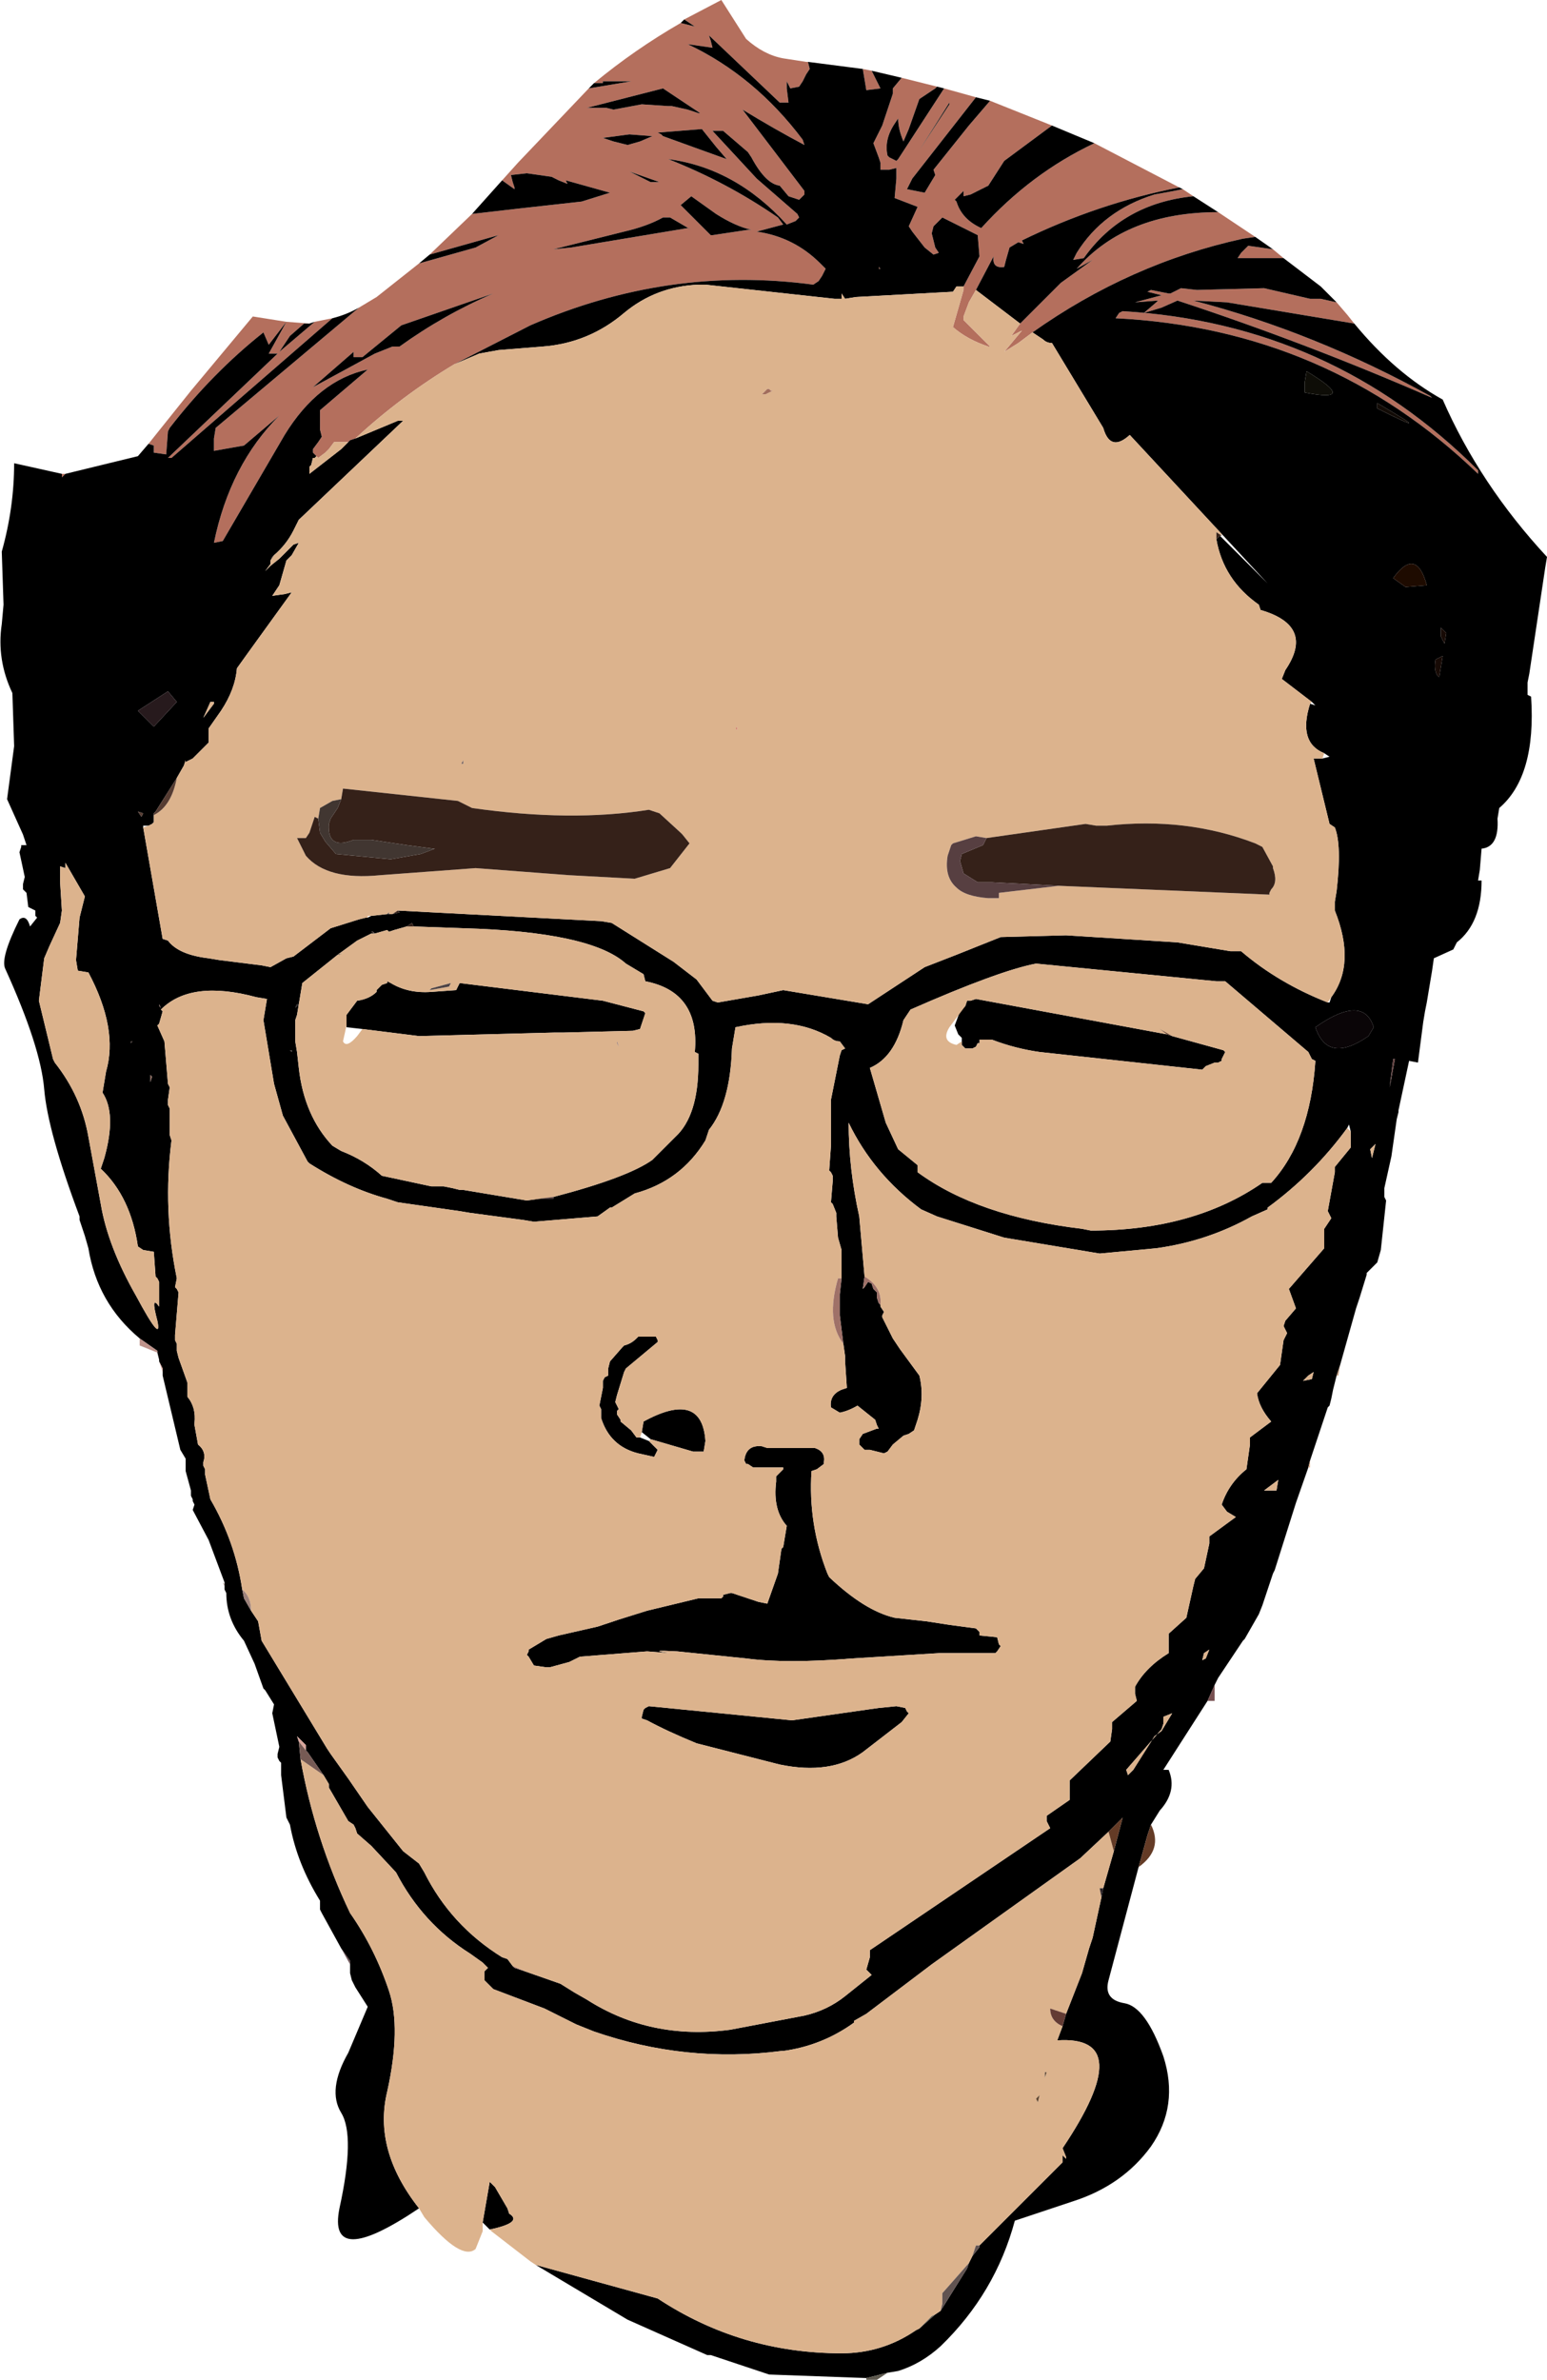 <?xml version="1.0" encoding="UTF-8" standalone="no"?>
<svg xmlns:xlink="http://www.w3.org/1999/xlink" height="67.3px" width="43.75px" xmlns="http://www.w3.org/2000/svg">
  <g transform="matrix(1.0, 0.0, 0.0, 1.0, 18.85, 114.95)">
    <path d="M0.5 -114.4 L1.55 -114.95 2.25 -113.85 Q2.75 -113.4 3.3 -113.3 L3.95 -113.2 4.0 -113.2 4.05 -113.0 3.95 -112.85 3.85 -112.65 3.75 -112.5 3.5 -112.45 3.4 -112.65 3.4 -112.45 3.45 -112.05 3.2 -112.05 1.2 -113.95 1.25 -113.8 1.3 -113.6 0.6 -113.7 Q2.5 -112.8 3.85 -111.0 L3.9 -110.85 Q3.05 -111.3 2.15 -111.85 L2.95 -110.8 3.9 -109.55 3.9 -109.45 3.8 -109.35 3.75 -109.3 3.45 -109.4 3.2 -109.7 Q2.8 -109.75 2.4 -110.5 L2.3 -110.65 1.6 -111.25 1.3 -111.25 2.55 -109.9 3.7 -108.9 3.75 -108.8 3.65 -108.7 3.4 -108.6 Q1.95 -110.2 0.05 -110.45 1.7 -109.8 3.15 -108.8 L3.3 -108.6 2.55 -108.4 Q3.6 -108.25 4.35 -107.5 L4.5 -107.35 4.4 -107.15 4.3 -107.0 4.15 -106.9 Q0.05 -107.45 -3.85 -105.75 L-6.0 -104.65 Q-7.5 -103.75 -8.8 -102.55 L-8.95 -102.5 -9.0 -102.45 -9.4 -102.45 -9.55 -102.25 -9.65 -102.15 -9.85 -102.0 -9.9 -102.05 -10.0 -102.15 -10.0 -102.25 -9.85 -102.45 -9.75 -102.6 -9.8 -102.8 -9.8 -103.0 -9.8 -103.15 -9.8 -103.35 -8.45 -104.5 Q-9.85 -104.2 -10.8 -102.65 L-12.55 -99.65 -12.8 -99.6 Q-12.35 -101.8 -10.95 -103.2 L-11.95 -102.35 -12.8 -102.2 -12.8 -102.55 -12.75 -102.85 -8.7 -106.25 -8.2 -106.55 -7.0 -107.5 -5.4 -107.95 -4.75 -108.3 -6.7 -107.75 -5.5 -108.9 -4.2 -109.05 -2.4 -109.25 -1.6 -109.5 -2.85 -109.85 -2.8 -109.75 -3.05 -109.85 -3.25 -109.95 -3.95 -110.05 -4.4 -110.0 -4.35 -109.8 -4.3 -109.65 -4.3 -109.6 -4.65 -109.85 -4.2 -110.35 -2.2 -112.45 -1.0 -112.65 -1.8 -112.65 -1.8 -112.6 -2.05 -112.6 Q-0.9 -113.55 0.4 -114.3 L0.8 -114.2 0.5 -114.4 M5.55 -113.0 L5.8 -112.95 6.0 -112.55 6.05 -112.45 5.65 -112.4 5.55 -113.0 M6.65 -112.75 L7.65 -112.5 7.6 -112.45 7.15 -112.15 6.85 -111.3 6.7 -110.95 Q6.55 -111.3 6.55 -111.6 L6.45 -111.45 Q6.15 -111.0 6.25 -110.55 L6.3 -110.5 6.5 -110.4 6.55 -110.45 7.85 -112.45 8.75 -112.2 6.95 -109.9 6.8 -109.6 7.3 -109.5 7.6 -110.0 7.55 -110.15 8.55 -111.4 9.15 -112.1 10.9 -111.4 9.55 -110.4 9.1 -109.7 8.8 -109.55 8.6 -109.45 8.4 -109.4 8.4 -109.55 8.15 -109.3 8.2 -109.25 Q8.35 -108.75 8.9 -108.5 10.3 -110.05 12.1 -110.9 L14.5 -109.65 Q12.2 -109.2 10.05 -108.15 L10.1 -108.05 9.95 -108.1 9.7 -107.95 9.6 -107.6 9.55 -107.4 Q9.2 -107.35 9.25 -107.7 L8.75 -106.75 8.55 -106.4 8.4 -106.0 8.4 -105.9 9.15 -105.15 9.1 -105.15 Q8.5 -105.35 8.1 -105.7 L8.4 -106.75 8.4 -106.85 8.85 -107.7 8.8 -108.3 8.4 -108.5 7.8 -108.8 7.55 -108.55 7.5 -108.35 7.55 -108.15 7.6 -107.95 7.7 -107.8 7.55 -107.75 7.3 -107.95 6.95 -108.4 6.85 -108.55 7.1 -109.1 6.45 -109.35 6.5 -109.9 6.5 -110.2 6.3 -110.15 6.05 -110.15 6.05 -110.35 6.0 -110.5 5.85 -110.9 6.1 -111.4 6.4 -112.3 6.4 -112.45 6.65 -112.75 M14.6 -109.6 L14.9 -109.4 Q12.9 -109.2 11.8 -107.65 L11.5 -107.6 11.6 -107.8 Q12.35 -109.0 13.8 -109.45 L14.35 -109.55 14.6 -109.6 M15.6 -108.95 L16.65 -108.25 16.3 -108.2 Q13.1 -107.5 10.35 -105.55 L9.95 -105.25 9.55 -105.0 10.05 -105.6 9.75 -105.45 10.0 -105.8 11.15 -106.95 12.05 -107.6 11.6 -107.35 Q13.0 -108.95 15.6 -108.95 M17.15 -107.9 L17.45 -107.65 16.45 -107.65 16.15 -107.65 16.25 -107.8 16.45 -108.0 17.15 -107.9 M18.95 -106.4 L19.25 -106.05 19.45 -105.8 15.85 -106.4 14.9 -106.45 Q18.35 -105.55 21.6 -103.75 L21.65 -103.7 Q18.1 -105.25 14.45 -106.45 L14.0 -106.25 13.5 -106.1 13.85 -106.4 13.9 -106.45 13.25 -106.4 14.0 -106.6 13.6 -106.7 13.7 -106.75 14.2 -106.65 14.25 -106.65 14.35 -106.7 14.55 -106.8 15.0 -106.75 16.9 -106.8 18.2 -106.5 18.5 -106.5 18.95 -106.4 M-17.1 -101.55 L-17.0 -101.55 -17.1 -101.45 -17.1 -101.55 M-14.65 -102.4 L-13.45 -103.9 -11.7 -106.0 -10.75 -105.85 -10.1 -105.8 -10.25 -105.8 -10.65 -105.45 -10.95 -105.0 -9.95 -105.85 -9.45 -105.95 -14.0 -102.0 -14.1 -102.0 -11.0 -104.95 -11.25 -104.95 -10.75 -105.85 -11.25 -105.2 -11.4 -105.55 Q-12.85 -104.4 -14.05 -102.85 L-14.1 -102.75 -14.15 -102.1 -14.5 -102.15 -14.5 -102.35 -14.65 -102.4 M0.75 -111.8 L0.9 -111.75 0.95 -111.75 -0.1 -112.45 -2.25 -111.9 -2.0 -111.9 -1.7 -111.9 -1.5 -111.85 -0.7 -112.0 0.05 -111.95 0.15 -111.95 0.6 -111.85 0.75 -111.8 M8.0 -112.05 L7.15 -110.7 8.0 -112.0 8.0 -112.05 M1.4 -110.8 L1.0 -111.3 -0.25 -111.2 -0.15 -111.15 -0.1 -111.1 1.7 -110.45 1.4 -110.8 M1.25 -108.3 L1.3 -108.3 2.3 -108.45 2.4 -108.45 Q1.95 -108.55 1.4 -108.9 L0.7 -109.4 0.4 -109.15 1.25 -108.3 M0.7 -108.45 L0.1 -108.8 -0.1 -108.8 Q-0.55 -108.55 -1.2 -108.4 L-3.2 -107.9 -2.7 -107.95 0.6 -108.5 0.7 -108.45 M12.8 -106.1 L12.9 -106.15 Q18.8 -105.8 22.95 -101.65 L22.95 -101.55 Q18.7 -105.65 12.7 -105.95 L12.8 -106.1 M-1.05 -111.15 L-1.8 -111.05 -1.5 -110.95 -1.1 -110.85 -0.75 -110.95 -0.4 -111.1 -1.05 -111.15 M-0.2 -109.8 L-1.05 -110.1 -0.45 -109.8 -0.2 -109.8 M-8.85 -104.85 L-8.85 -105.0 -10.0 -104.0 -8.25 -104.95 -7.75 -105.15 -7.55 -105.15 Q-6.3 -106.05 -4.9 -106.65 L-7.5 -105.75 -8.6 -104.85 -8.85 -104.85" fill="#b46f5d" fill-rule="evenodd" stroke="none"/>
    <path d="M0.4 -114.3 L0.5 -114.4 0.8 -114.2 0.4 -114.3 M4.0 -113.2 L5.55 -113.0 5.65 -112.4 6.05 -112.45 6.0 -112.55 5.8 -112.95 6.65 -112.75 6.4 -112.45 6.4 -112.3 6.1 -111.4 5.85 -110.9 6.0 -110.5 6.05 -110.35 6.05 -110.15 6.3 -110.15 6.5 -110.2 6.5 -109.9 6.45 -109.35 7.1 -109.1 6.85 -108.55 6.95 -108.4 7.3 -107.95 7.55 -107.75 7.7 -107.8 7.6 -107.95 7.55 -108.15 7.5 -108.35 7.55 -108.55 7.8 -108.8 8.4 -108.5 8.8 -108.3 8.85 -107.7 8.4 -106.85 8.2 -106.85 8.1 -106.7 5.35 -106.55 5.05 -106.5 4.95 -106.65 4.95 -106.55 4.95 -106.5 4.75 -106.5 1.1 -106.9 0.9 -106.9 Q-0.3 -106.85 -1.2 -106.1 -2.2 -105.25 -3.5 -105.15 L-4.75 -105.05 -5.3 -104.95 -6.0 -104.65 -3.85 -105.75 Q0.05 -107.45 4.15 -106.9 L4.3 -107.0 4.4 -107.15 4.5 -107.35 4.35 -107.5 Q3.6 -108.25 2.55 -108.4 L3.3 -108.6 3.15 -108.8 Q1.7 -109.8 0.05 -110.45 1.95 -110.2 3.4 -108.6 L3.65 -108.7 3.75 -108.8 3.7 -108.9 2.55 -109.9 1.3 -111.25 1.6 -111.25 2.3 -110.65 2.4 -110.5 Q2.8 -109.75 3.2 -109.7 L3.45 -109.4 3.75 -109.3 3.8 -109.35 3.9 -109.45 3.9 -109.55 2.95 -110.8 2.15 -111.85 Q3.05 -111.3 3.9 -110.85 L3.85 -111.0 Q2.5 -112.8 0.6 -113.7 L1.3 -113.6 1.25 -113.8 1.2 -113.95 3.2 -112.05 3.45 -112.05 3.4 -112.45 3.4 -112.65 3.5 -112.45 3.75 -112.5 3.85 -112.65 3.95 -112.85 4.05 -113.0 4.0 -113.2 M7.65 -112.5 L7.85 -112.45 6.55 -110.45 6.5 -110.4 6.3 -110.5 6.25 -110.55 Q6.15 -111.0 6.45 -111.45 L6.55 -111.6 Q6.55 -111.3 6.7 -110.95 L6.85 -111.3 7.15 -112.15 7.6 -112.45 7.65 -112.5 M8.75 -112.2 L9.15 -112.1 8.55 -111.4 7.55 -110.15 7.6 -110.0 7.3 -109.5 6.8 -109.6 6.95 -109.9 8.75 -112.2 M10.9 -111.4 L12.1 -110.9 Q10.3 -110.05 8.9 -108.5 8.35 -108.75 8.2 -109.25 L8.15 -109.3 8.4 -109.55 8.4 -109.4 8.6 -109.45 8.8 -109.55 9.1 -109.7 9.55 -110.4 10.9 -111.4 M14.5 -109.65 L14.6 -109.6 14.35 -109.55 13.8 -109.45 Q12.35 -109.0 11.6 -107.8 L11.5 -107.6 11.8 -107.65 Q12.9 -109.2 14.9 -109.4 L15.6 -108.95 Q13.0 -108.95 11.6 -107.35 L12.05 -107.6 11.15 -106.95 10.0 -105.8 8.75 -106.75 9.25 -107.7 Q9.2 -107.35 9.55 -107.4 L9.6 -107.6 9.7 -107.95 9.95 -108.1 10.1 -108.05 10.05 -108.15 Q12.2 -109.2 14.5 -109.65 M16.65 -108.25 L17.15 -107.9 16.45 -108.0 16.25 -107.8 16.15 -107.65 16.45 -107.65 17.45 -107.65 18.5 -106.85 18.95 -106.4 18.5 -106.5 18.2 -106.5 16.9 -106.8 15.0 -106.75 14.55 -106.8 14.35 -106.7 14.25 -106.65 14.2 -106.65 13.7 -106.75 13.6 -106.7 14.0 -106.6 13.25 -106.4 13.9 -106.45 13.85 -106.4 13.5 -106.1 14.0 -106.25 14.45 -106.45 Q18.1 -105.25 21.65 -103.7 L21.6 -103.75 Q18.35 -105.55 14.9 -106.45 L15.85 -106.4 19.45 -105.8 Q20.6 -104.4 21.95 -103.65 23.0 -101.25 24.9 -99.2 L24.85 -98.9 24.4 -95.9 24.35 -95.65 24.35 -95.3 24.45 -95.25 Q24.6 -93.0 23.55 -92.1 L23.5 -91.8 Q23.55 -91.0 23.05 -90.95 L23.0 -90.35 22.95 -90.05 23.05 -90.05 Q23.05 -88.85 22.35 -88.3 L22.25 -88.1 21.7 -87.85 21.65 -87.5 21.5 -86.6 21.45 -86.35 21.4 -86.05 21.25 -84.9 21.0 -84.95 20.7 -83.55 20.7 -83.5 20.65 -83.3 20.5 -82.25 20.3 -81.35 20.3 -81.1 20.35 -81.0 20.2 -79.6 20.1 -79.25 19.8 -78.95 19.8 -78.9 19.6 -78.25 19.5 -77.95 19.05 -76.35 18.95 -76.05 18.85 -75.65 18.8 -75.4 18.75 -75.2 18.7 -75.15 18.2 -73.65 18.15 -73.45 17.8 -72.45 17.2 -70.55 17.15 -70.45 16.85 -69.55 16.75 -69.3 16.35 -68.6 16.3 -68.55 15.6 -67.5 15.5 -67.3 15.3 -66.85 14.05 -64.9 14.2 -64.9 Q14.45 -64.3 13.95 -63.75 L13.7 -63.35 13.6 -63.05 13.35 -62.15 12.5 -58.95 Q12.35 -58.4 12.95 -58.3 13.55 -58.2 14.05 -56.8 14.5 -55.4 13.7 -54.25 12.9 -53.15 11.5 -52.7 L9.85 -52.15 Q9.3 -50.1 7.75 -48.6 7.2 -48.1 6.55 -47.9 L6.25 -47.85 5.65 -47.7 2.9 -47.8 1.25 -48.35 1.15 -48.35 -1.1 -49.35 -3.7 -50.9 -0.25 -49.95 Q2.1 -48.4 4.95 -48.4 6.1 -48.4 7.05 -49.05 L7.15 -49.1 7.6 -49.5 7.75 -49.6 8.5 -50.8 8.55 -50.95 8.65 -51.15 8.85 -51.4 8.85 -51.45 10.25 -52.85 11.2 -53.8 11.2 -54.0 11.3 -53.9 11.3 -53.95 11.2 -54.2 Q13.35 -57.4 11.05 -57.25 L11.2 -57.65 11.3 -58.0 11.75 -59.15 11.85 -59.5 11.95 -59.85 12.05 -60.15 12.3 -61.3 12.35 -61.55 12.65 -62.6 12.9 -63.55 12.5 -63.15 11.7 -62.4 7.5 -59.4 5.65 -58.0 5.3 -57.8 5.3 -57.75 Q4.4 -57.1 3.3 -56.95 L3.25 -56.95 Q0.55 -56.6 -2.05 -57.5 L-2.55 -57.7 -3.45 -58.15 -4.9 -58.7 -5.15 -58.95 -5.15 -59.15 -5.15 -59.2 -5.05 -59.3 -5.2 -59.45 -5.55 -59.7 Q-6.9 -60.55 -7.65 -62.0 L-8.35 -62.75 -8.75 -63.1 -8.8 -63.25 -8.85 -63.35 -9.0 -63.45 -9.55 -64.4 -9.55 -64.45 -9.55 -64.5 -9.7 -64.75 -10.15 -65.4 -10.2 -65.45 -10.2 -65.55 -10.2 -65.6 -10.45 -65.85 -10.4 -65.7 -10.35 -65.2 Q-9.95 -62.95 -8.95 -60.85 -8.25 -59.85 -7.85 -58.65 -7.5 -57.6 -7.9 -55.8 -8.3 -54.15 -7.0 -52.5 -9.6 -50.75 -9.25 -52.5 -8.8 -54.55 -9.2 -55.2 -9.6 -55.85 -9.0 -56.9 L-8.45 -58.2 -8.8 -58.75 -8.9 -58.95 -8.95 -59.15 -8.95 -59.4 -8.95 -59.5 -9.2 -59.85 -9.75 -60.85 -9.8 -60.95 -9.8 -61.05 -9.8 -61.2 Q-10.45 -62.25 -10.65 -63.35 L-10.75 -63.55 -10.9 -64.75 -10.9 -65.1 -10.95 -65.15 -11.0 -65.25 -11.0 -65.35 -10.95 -65.55 -11.15 -66.5 -11.1 -66.75 -11.35 -67.15 -11.4 -67.2 -11.65 -67.9 -11.95 -68.55 Q-12.45 -69.15 -12.45 -69.9 L-12.5 -70.0 -12.5 -70.05 -12.5 -70.1 -12.5 -70.15 -12.5 -70.2 -12.95 -71.4 -13.4 -72.25 -13.35 -72.4 -13.4 -72.5 -13.4 -72.55 -13.45 -72.65 -13.45 -72.7 -13.45 -72.8 -13.6 -73.35 -13.6 -73.45 -13.6 -73.65 -13.6 -73.7 -13.75 -73.95 -14.25 -76.05 -14.25 -76.15 -14.25 -76.25 -14.35 -76.45 -14.35 -76.5 -14.4 -76.7 -14.4 -76.75 -14.9 -77.1 Q-16.1 -78.1 -16.35 -79.65 L-16.45 -80.0 -16.55 -80.3 -16.6 -80.45 -16.6 -80.55 Q-17.5 -82.95 -17.6 -84.15 -17.7 -85.35 -18.7 -87.55 -18.85 -87.85 -18.3 -88.95 -18.1 -89.1 -18.0 -88.75 L-17.8 -89.0 -17.85 -89.05 -17.85 -89.2 -18.05 -89.3 -18.1 -89.7 -18.2 -89.8 -18.2 -89.95 -18.15 -90.15 -18.3 -90.85 -18.25 -91.0 -18.25 -91.05 -18.15 -91.05 -18.1 -91.05 -18.2 -91.35 -18.65 -92.35 -18.45 -93.85 -18.5 -95.35 Q-18.95 -96.3 -18.8 -97.3 L-18.75 -97.85 -18.8 -99.35 Q-18.45 -100.6 -18.45 -101.85 L-17.1 -101.55 -17.1 -101.45 -17.0 -101.55 -14.95 -102.05 -14.65 -102.4 -14.5 -102.35 -14.5 -102.15 -14.15 -102.1 -14.1 -102.75 -14.05 -102.85 Q-12.85 -104.4 -11.4 -105.55 L-11.25 -105.2 -10.75 -105.85 -11.25 -104.95 -11.0 -104.95 -14.1 -102.0 -14.0 -102.0 -9.45 -105.95 Q-9.05 -106.05 -8.7 -106.25 L-12.75 -102.85 -12.8 -102.55 -12.8 -102.2 -11.95 -102.35 -10.95 -103.2 Q-12.35 -101.8 -12.8 -99.6 L-12.55 -99.65 -10.8 -102.65 Q-9.85 -104.2 -8.45 -104.5 L-9.8 -103.35 -9.8 -103.15 -9.8 -103.0 -9.8 -102.8 -9.75 -102.6 -9.85 -102.45 -10.0 -102.25 -10.0 -102.15 -9.9 -102.05 -9.95 -102.0 -10.0 -102.0 -10.05 -101.8 -10.1 -101.75 -10.1 -101.55 -9.2 -102.25 -8.95 -102.5 -8.8 -102.55 -7.6 -103.05 -7.45 -103.05 -10.4 -100.25 -10.55 -99.95 Q-10.75 -99.55 -11.1 -99.25 L-11.15 -99.2 -11.2 -99.1 -11.2 -99.0 -11.35 -98.8 -11.2 -98.95 -10.95 -99.15 -10.55 -99.55 -10.4 -99.6 -10.6 -99.25 -10.75 -99.1 -10.95 -98.4 -11.15 -98.1 -10.8 -98.15 -10.6 -98.2 -11.9 -96.4 -12.15 -96.05 Q-12.2 -95.45 -12.6 -94.85 L-12.95 -94.35 -12.95 -94.15 -12.95 -93.95 -13.4 -93.5 -13.6 -93.4 -13.6 -93.45 -13.65 -93.3 -13.85 -92.95 -14.45 -92.0 -14.5 -91.95 -14.5 -91.9 -14.5 -91.8 -14.5 -91.7 -14.55 -91.65 -14.65 -91.6 -14.8 -91.6 -14.8 -91.55 -14.25 -88.4 -14.1 -88.35 Q-13.8 -87.95 -12.95 -87.85 L-12.65 -87.8 -11.45 -87.65 -11.2 -87.6 -10.75 -87.85 -10.55 -87.9 -9.5 -88.7 -8.7 -88.95 -8.5 -89.0 -8.45 -89.0 -8.35 -89.05 -7.9 -89.1 -7.85 -89.1 -7.75 -89.1 -7.55 -89.15 -7.6 -89.2 -1.85 -88.9 -1.55 -88.85 0.2 -87.75 0.85 -87.25 1.3 -86.65 1.45 -86.6 2.6 -86.8 3.3 -86.95 5.4 -86.6 5.7 -86.55 7.3 -87.6 8.2 -87.95 9.45 -88.45 11.3 -88.5 14.45 -88.3 14.75 -88.25 15.95 -88.05 16.25 -88.05 Q17.3 -87.15 18.7 -86.6 L18.75 -86.6 18.8 -86.75 Q19.5 -87.7 18.9 -89.2 L18.9 -89.45 18.95 -89.75 Q19.1 -91.05 18.9 -91.55 L18.75 -91.65 18.3 -93.5 18.55 -93.5 18.75 -93.55 18.6 -93.65 Q17.85 -93.95 18.2 -95.05 L18.35 -95.0 18.25 -95.1 17.4 -95.75 17.5 -96.0 Q18.35 -97.25 16.8 -97.7 L16.75 -97.85 Q15.75 -98.55 15.55 -99.7 L15.65 -99.8 17.0 -98.45 15.7 -99.85 13.1 -102.65 Q12.55 -102.15 12.35 -102.85 L10.9 -105.25 Q10.75 -105.25 10.65 -105.35 L10.35 -105.55 Q13.1 -107.5 16.3 -108.2 L16.65 -108.25 M-5.0 -51.9 L-5.2 -52.1 -5.0 -53.25 -4.85 -53.1 -4.5 -52.5 -4.45 -52.35 Q-4.05 -52.1 -5.0 -51.9 M-10.1 -105.8 L-9.95 -105.85 -10.95 -105.0 -10.65 -105.45 -10.25 -105.8 -10.1 -105.8 M-7.0 -107.5 L-6.7 -107.75 -4.75 -108.3 -5.4 -107.95 -7.0 -107.5 M-5.5 -108.9 L-4.65 -109.85 -4.3 -109.6 -4.3 -109.65 -4.35 -109.8 -4.4 -110.0 -3.95 -110.05 -3.25 -109.95 -3.05 -109.85 -2.8 -109.75 -2.85 -109.85 -1.6 -109.5 -2.4 -109.25 -4.2 -109.05 -5.5 -108.9 M-2.2 -112.45 L-2.05 -112.6 -1.8 -112.6 -1.8 -112.65 -1.0 -112.65 -2.2 -112.45 M0.75 -111.8 L0.6 -111.85 0.15 -111.95 0.05 -111.95 -0.7 -112.0 -1.5 -111.85 -1.7 -111.9 -2.0 -111.9 -2.25 -111.9 -0.1 -112.45 0.95 -111.75 0.9 -111.75 0.75 -111.8 M8.0 -112.05 L8.0 -112.0 7.15 -110.7 8.0 -112.05 M6.0 -107.35 L6.05 -107.35 6.0 -107.4 6.0 -107.35 M0.7 -108.45 L0.6 -108.5 -2.7 -107.95 -3.2 -107.9 -1.2 -108.4 Q-0.55 -108.55 -0.1 -108.8 L0.1 -108.8 0.7 -108.45 M1.25 -108.3 L0.4 -109.15 0.7 -109.4 1.4 -108.9 Q1.95 -108.55 2.4 -108.45 L2.3 -108.45 1.3 -108.3 1.25 -108.3 M1.4 -110.8 L1.7 -110.45 -0.1 -111.1 -0.15 -111.15 -0.25 -111.2 1.0 -111.3 1.4 -110.8 M12.8 -106.1 L12.7 -105.95 Q18.7 -105.65 22.95 -101.55 L22.95 -101.65 Q18.8 -105.8 12.9 -106.15 L12.8 -106.1 M18.1 -104.45 L18.05 -104.15 18.05 -103.85 Q19.6 -103.55 18.1 -104.45 M20.1 -103.55 L20.1 -103.4 Q21.9 -102.5 20.1 -103.55 M20.9 -98.35 L21.5 -98.4 Q21.2 -99.5 20.55 -98.6 L20.9 -98.35 M21.95 -96.4 L21.75 -96.3 Q21.7 -96.0 21.8 -95.85 L21.85 -95.8 21.95 -96.4 M21.9 -97.2 L21.9 -96.95 22.0 -96.75 22.05 -97.05 21.9 -97.2 M20.6 -85.0 L20.55 -85.0 20.45 -84.2 20.6 -85.0 M15.55 -87.2 L10.45 -87.7 Q9.4 -87.5 6.9 -86.4 L6.7 -86.1 Q6.45 -85.05 5.75 -84.75 L6.2 -83.2 6.55 -82.45 7.1 -82.0 7.1 -81.8 Q8.8 -80.55 11.75 -80.2 L12.0 -80.15 Q14.9 -80.15 16.85 -81.5 L17.1 -81.5 Q18.2 -82.7 18.35 -84.95 L18.25 -85.0 18.15 -85.2 15.8 -87.2 15.55 -87.2 M8.45 -86.5 L8.5 -86.65 8.6 -86.65 8.75 -86.7 14.15 -85.7 14.3 -85.65 15.75 -85.25 15.8 -85.2 15.75 -85.1 15.7 -85.0 15.7 -84.95 15.6 -84.9 15.5 -84.9 15.25 -84.8 15.15 -84.7 10.55 -85.2 Q9.85 -85.3 9.2 -85.55 L8.85 -85.55 8.85 -85.45 8.8 -85.45 8.75 -85.35 8.65 -85.3 8.45 -85.3 8.35 -85.4 8.35 -85.5 8.35 -85.6 8.25 -85.7 8.15 -85.95 8.3 -86.35 8.45 -86.5 M19.25 -83.05 Q18.3 -81.75 17.0 -80.8 L17.0 -80.75 16.55 -80.55 Q15.3 -79.85 13.85 -79.65 L12.25 -79.5 9.85 -79.9 9.55 -79.95 7.65 -80.55 7.2 -80.75 Q5.85 -81.75 5.15 -83.2 5.15 -81.9 5.45 -80.55 L5.6 -78.85 5.55 -78.5 5.6 -78.55 5.7 -78.7 5.8 -78.65 5.85 -78.5 5.95 -78.4 5.95 -78.35 5.95 -78.25 6.0 -78.1 6.05 -78.05 6.05 -78.0 6.15 -77.85 6.1 -77.75 6.1 -77.7 6.2 -77.5 6.4 -77.1 6.6 -76.8 7.15 -76.05 Q7.3 -75.45 7.1 -74.8 L7.0 -74.5 6.85 -74.4 6.7 -74.35 6.4 -74.1 6.25 -73.9 6.15 -73.85 5.75 -73.95 5.6 -73.95 5.5 -74.05 5.45 -74.1 5.45 -74.2 5.45 -74.25 5.55 -74.4 5.95 -74.55 6.0 -74.55 5.95 -74.65 5.9 -74.8 5.4 -75.2 Q5.15 -75.05 4.9 -75.0 L4.65 -75.15 Q4.6 -75.5 4.95 -75.65 L5.1 -75.7 5.05 -76.45 5.05 -76.6 5.0 -76.95 4.9 -77.75 4.9 -78.35 4.95 -78.8 4.95 -78.9 4.95 -79.6 4.85 -79.95 4.8 -80.55 4.8 -80.65 4.7 -80.9 4.65 -80.95 4.7 -81.55 4.7 -81.7 4.65 -81.8 4.6 -81.85 4.65 -82.55 4.65 -82.7 4.65 -83.85 4.9 -85.1 4.95 -85.25 5.05 -85.3 4.9 -85.5 Q4.75 -85.5 4.65 -85.6 3.55 -86.25 1.95 -85.9 L1.9 -85.6 1.85 -85.3 Q1.8 -83.75 1.2 -83.0 L1.1 -82.7 Q0.4 -81.55 -0.9 -81.2 L-1.55 -80.8 -1.6 -80.8 -1.95 -80.55 -3.75 -80.4 -4.05 -80.45 -5.55 -80.65 -5.85 -80.7 -7.6 -80.95 -7.9 -81.05 Q-9.0 -81.35 -10.1 -82.05 L-10.15 -82.1 -10.85 -83.4 -11.1 -84.3 -11.4 -86.1 -11.35 -86.4 -11.3 -86.7 -11.6 -86.75 Q-13.45 -87.25 -14.3 -86.4 L-14.25 -86.35 -14.35 -86.0 -14.4 -85.95 -14.2 -85.5 -14.1 -84.3 -14.05 -84.2 -14.1 -83.85 -14.1 -83.75 -14.1 -83.7 -14.05 -83.6 -14.05 -82.9 -14.05 -82.85 -14.0 -82.7 Q-14.25 -80.75 -13.85 -78.8 L-13.9 -78.55 -13.85 -78.5 -13.8 -78.4 -13.9 -77.2 -13.9 -77.05 -13.85 -76.95 -13.85 -76.9 -13.85 -76.75 -13.8 -76.55 -13.55 -75.85 -13.55 -75.8 -13.55 -75.55 -13.55 -75.45 Q-13.3 -75.15 -13.35 -74.7 L-13.35 -74.65 -13.25 -74.1 Q-13.0 -73.9 -13.1 -73.6 L-13.1 -73.5 -13.05 -73.4 -13.05 -73.35 -13.05 -73.25 -12.9 -72.55 Q-12.2 -71.35 -12.0 -70.0 L-11.95 -69.75 -11.75 -69.4 -11.55 -69.1 -11.45 -68.55 -9.6 -65.5 -9.5 -65.35 -9.0 -64.65 -8.45 -63.85 -7.45 -62.6 -7.0 -62.25 -6.85 -62.0 Q-6.1 -60.5 -4.65 -59.6 L-4.5 -59.55 -4.35 -59.35 -4.3 -59.3 -4.0 -59.2 -3.0 -58.85 -2.6 -58.6 -2.25 -58.4 Q-0.45 -57.25 1.8 -57.55 L3.9 -57.95 Q4.55 -58.1 5.05 -58.5 L5.8 -59.1 5.65 -59.25 5.75 -59.6 5.75 -59.8 10.85 -63.25 10.75 -63.45 10.75 -63.6 11.4 -64.05 11.4 -64.45 11.4 -64.6 12.55 -65.7 12.6 -66.05 12.6 -66.25 13.3 -66.85 13.25 -67.05 13.25 -67.25 Q13.55 -67.8 14.2 -68.2 L14.2 -68.55 14.2 -68.75 14.7 -69.2 14.9 -70.1 14.95 -70.3 15.2 -70.6 15.35 -71.3 15.35 -71.5 16.1 -72.05 15.85 -72.2 15.7 -72.4 Q15.9 -73.0 16.4 -73.4 L16.5 -74.1 16.5 -74.3 17.1 -74.75 Q16.75 -75.15 16.7 -75.55 L17.35 -76.35 17.45 -77.05 17.55 -77.25 17.45 -77.45 17.5 -77.6 17.8 -77.95 17.6 -78.5 18.6 -79.65 18.6 -80.0 18.6 -80.2 18.7 -80.35 18.8 -80.5 18.7 -80.7 18.9 -81.8 18.9 -81.95 19.35 -82.5 19.35 -82.95 19.3 -83.15 19.25 -83.05 M-3.2 -81.1 Q-1.1 -81.65 -0.4 -82.15 L0.25 -82.8 Q0.9 -83.4 0.9 -84.85 L0.9 -85.15 0.8 -85.2 Q0.95 -86.9 -0.6 -87.2 L-0.65 -87.4 -1.15 -87.7 Q-2.15 -88.6 -5.75 -88.7 L-7.15 -88.75 -7.2 -88.85 -7.35 -88.75 -7.7 -88.65 -7.85 -88.6 -7.9 -88.65 -8.25 -88.55 -8.35 -88.55 -8.75 -88.35 -9.3 -87.95 -10.3 -87.15 -10.4 -86.55 -10.45 -86.25 -10.5 -86.1 -10.5 -85.65 -10.5 -85.5 -10.45 -85.2 -10.4 -84.75 Q-10.25 -83.4 -9.45 -82.55 L-9.2 -82.4 Q-8.55 -82.15 -8.05 -81.7 L-6.65 -81.4 -6.55 -81.4 -6.5 -81.4 -6.3 -81.4 -6.05 -81.35 -5.85 -81.3 -5.75 -81.3 -4.25 -81.05 -3.95 -81.0 -3.6 -81.05 -3.2 -81.05 -3.2 -81.1 M-10.4 -86.55 L-10.45 -86.55 -10.5 -86.45 -10.4 -86.55 M-8.25 -88.55 L-8.3 -88.6 -8.35 -88.6 -8.25 -88.55 M19.85 -85.65 L20.0 -85.9 Q19.7 -86.85 18.35 -85.9 18.7 -84.85 19.85 -85.65 M19.9 -82.45 L19.95 -82.2 20.05 -82.6 19.9 -82.45 M18.15 -76.05 L18.0 -75.9 18.25 -75.95 18.3 -76.15 18.15 -76.05 M17.3 -73.1 L16.9 -72.8 17.25 -72.8 17.3 -73.1 M15.2 -68.2 L15.15 -68.0 15.25 -68.05 15.35 -68.3 15.2 -68.2 M14.05 -66.2 L14.0 -66.05 13.0 -64.9 13.05 -64.75 13.2 -64.9 13.8 -65.85 14.0 -66.0 14.3 -66.5 14.05 -66.4 14.05 -66.2 M7.35 -69.1 L8.0 -69.0 8.75 -68.9 8.85 -68.8 8.85 -68.7 9.35 -68.65 9.4 -68.45 9.45 -68.4 9.35 -68.25 9.3 -68.2 8.05 -68.2 7.7 -68.2 5.25 -68.05 Q3.4 -67.9 2.25 -68.05 L0.3 -68.25 Q-0.6 -68.3 0.1 -68.2 L-0.55 -68.25 -2.45 -68.1 -2.75 -67.95 -3.3 -67.8 -3.4 -67.8 -3.75 -67.85 -3.9 -68.1 -3.95 -68.15 -3.9 -68.25 -3.9 -68.3 -3.4 -68.6 -3.05 -68.7 -1.95 -68.95 -1.35 -69.15 -0.55 -69.4 0.9 -69.75 1.25 -69.75 1.55 -69.75 1.6 -69.8 1.6 -69.85 1.8 -69.9 1.85 -69.9 2.6 -69.65 2.85 -69.6 3.15 -70.45 3.25 -71.15 3.3 -71.2 3.4 -71.8 Q3.0 -72.25 3.1 -73.05 L3.1 -73.2 3.3 -73.4 3.3 -73.45 2.45 -73.45 2.3 -73.55 2.25 -73.55 2.2 -73.65 Q2.25 -74.1 2.7 -74.05 L2.85 -74.0 4.2 -74.0 Q4.5 -73.9 4.45 -73.6 L4.45 -73.55 4.25 -73.4 4.1 -73.35 Q4.0 -71.85 4.55 -70.45 L4.6 -70.35 Q5.6 -69.4 6.45 -69.2 L7.35 -69.1 M-0.7 -74.45 L-0.65 -74.75 Q1.0 -75.65 1.1 -74.2 L1.05 -73.9 0.75 -73.9 -0.45 -74.25 -0.7 -74.45 M-0.5 -74.2 L-0.25 -73.95 -0.3 -73.85 -0.35 -73.75 -0.8 -73.85 Q-1.6 -74.05 -1.85 -74.85 L-1.85 -74.95 -1.85 -75.0 -1.85 -75.1 -1.9 -75.2 -1.8 -75.7 -1.8 -75.9 -1.75 -76.0 -1.65 -76.05 -1.65 -76.25 -1.6 -76.45 -1.25 -76.85 -1.2 -76.9 Q-1.0 -76.95 -0.85 -77.1 L-0.8 -77.15 -0.35 -77.15 -0.3 -77.15 -0.25 -77.05 -0.25 -77.0 -1.15 -76.25 -1.2 -76.15 -1.4 -75.5 -1.45 -75.3 -1.4 -75.2 -1.35 -75.1 -1.4 -75.05 -1.4 -74.95 -1.3 -74.8 -1.3 -74.75 -1.0 -74.5 -0.85 -74.3 -0.75 -74.3 -0.5 -74.2 M0.85 -65.65 Q0.0 -66.0 -0.55 -66.3 L-0.7 -66.35 -0.7 -66.4 -0.65 -66.6 -0.6 -66.65 -0.5 -66.7 3.55 -66.3 6.0 -66.65 6.5 -66.7 6.75 -66.65 6.8 -66.55 6.85 -66.5 6.65 -66.25 5.55 -65.4 Q4.65 -64.75 3.2 -65.05 L0.85 -65.65 M11.35 -53.9 L11.35 -53.85 11.35 -53.9 M-8.85 -104.85 L-8.6 -104.85 -7.5 -105.75 -4.9 -106.65 Q-6.3 -106.05 -7.55 -105.15 L-7.75 -105.15 -8.25 -104.95 -10.0 -104.0 -8.85 -105.0 -8.85 -104.85 M-0.2 -109.8 L-0.45 -109.8 -1.05 -110.1 -0.2 -109.8 M-1.05 -111.15 L-0.4 -111.1 -0.75 -110.95 -1.1 -110.85 -1.5 -110.95 -1.8 -111.05 -1.05 -111.15 M-9.3 -87.95 L-9.15 -88.0 -9.25 -87.95 -9.3 -87.95 M-9.05 -85.95 L-9.05 -86.05 -9.05 -86.25 -8.9 -86.45 -8.75 -86.65 Q-8.4 -86.7 -8.2 -86.9 L-8.2 -86.95 -8.05 -87.1 -7.9 -87.15 -7.9 -87.2 -7.8 -87.15 Q-7.3 -86.85 -6.65 -86.9 L-5.95 -86.95 -5.9 -87.05 -5.85 -87.15 -1.8 -86.65 -0.65 -86.35 -0.6 -86.3 -0.65 -86.15 -0.75 -85.85 -0.95 -85.8 -2.9 -85.75 -3.15 -85.75 -7.0 -85.65 -8.6 -85.85 -9.05 -85.9 -9.05 -85.95 M-12.9 -95.1 L-13.1 -94.65 -12.8 -95.05 -12.8 -95.1 -12.9 -95.1 M-14.5 -94.4 L-13.85 -95.1 -14.1 -95.4 -14.95 -94.85 -14.5 -94.4 M-17.15 -90.35 L-17.15 -90.0 -17.1 -89.2 -17.15 -88.85 -17.45 -88.2 -17.6 -87.85 -17.75 -86.65 -17.35 -85.0 -17.3 -84.9 Q-16.55 -83.95 -16.35 -82.8 L-16.0 -80.9 Q-15.8 -79.7 -15.0 -78.3 -14.25 -76.9 -14.4 -77.6 -14.6 -78.35 -14.35 -78.0 L-14.35 -78.55 -14.35 -78.7 -14.4 -78.8 -14.45 -78.85 -14.5 -79.55 -14.8 -79.6 -14.95 -79.7 Q-15.15 -81.1 -16.0 -81.9 L-15.9 -82.2 Q-15.55 -83.45 -15.95 -84.05 L-15.9 -84.35 -15.85 -84.65 Q-15.5 -85.85 -16.35 -87.45 L-16.65 -87.5 -16.7 -87.8 -16.6 -89.0 -16.45 -89.6 -17.0 -90.55 -17.0 -90.4 -17.15 -90.45 -17.15 -90.35 M-14.95 -92.0 L-14.85 -91.85 -14.8 -91.95 -14.95 -92.0 M-10.6 -85.3 L-10.6 -85.35 -10.6 -85.3 M-10.6 -85.2 L-10.6 -85.25 -10.65 -85.25 -10.6 -85.2 M-14.35 -86.55 L-14.35 -86.5 -14.3 -86.45 -14.35 -86.55 M-15.1 -85.5 L-15.15 -85.5 -15.15 -85.45 -15.1 -85.5 M-14.55 -84.5 L-14.6 -84.55 -14.6 -83.85 -14.6 -84.35 -14.55 -84.5 M-10.15 -65.4 L-9.8 -65.05 -10.15 -65.4" fill="#000000" fill-rule="evenodd" stroke="none"/>
    <path d="M6.0 -107.35 L6.0 -107.4 6.05 -107.35 6.0 -107.35" fill="#794c3d" fill-rule="evenodd" stroke="none"/>
    <path d="M-3.7 -50.9 L-3.85 -51.0 -4.95 -51.85 -5.0 -51.9 Q-4.05 -52.1 -4.45 -52.35 L-4.5 -52.5 -4.85 -53.1 -5.0 -53.25 -5.2 -52.1 -5.2 -51.9 -5.2 -51.85 -5.4 -51.35 Q-5.8 -51.0 -6.85 -52.25 L-7.0 -52.5 Q-8.3 -54.15 -7.9 -55.8 -7.5 -57.6 -7.85 -58.65 -8.25 -59.85 -8.95 -60.85 -9.95 -62.95 -10.35 -65.2 L-9.7 -64.75 -9.55 -64.5 -9.55 -64.45 -9.55 -64.4 -9.0 -63.45 -8.85 -63.35 -8.8 -63.25 -8.75 -63.1 -8.35 -62.75 -7.65 -62.0 Q-6.9 -60.55 -5.55 -59.7 L-5.2 -59.45 -5.05 -59.3 -5.15 -59.2 -5.15 -59.15 -5.15 -58.95 -4.9 -58.7 -3.45 -58.15 -2.55 -57.7 -2.05 -57.5 Q0.55 -56.6 3.25 -56.95 L3.3 -56.95 Q4.4 -57.1 5.3 -57.75 L5.3 -57.8 5.65 -58.0 7.5 -59.4 11.7 -62.4 12.5 -63.15 12.65 -62.6 12.35 -61.55 12.25 -61.55 12.3 -61.3 12.05 -60.15 11.95 -59.85 11.85 -59.5 11.75 -59.15 11.3 -58.0 10.85 -58.15 Q10.85 -57.8 11.2 -57.65 L11.05 -57.25 Q13.35 -57.4 11.2 -54.2 L11.3 -53.95 11.3 -53.9 11.2 -54.0 11.2 -53.8 10.25 -52.85 8.85 -51.45 8.75 -51.45 8.65 -51.15 8.55 -50.95 7.8 -50.1 7.8 -49.8 7.75 -49.6 7.6 -49.5 7.5 -49.45 7.15 -49.1 7.05 -49.05 Q6.1 -48.4 4.95 -48.4 2.1 -48.4 -0.25 -49.95 L-3.7 -50.9 M-6.0 -104.65 L-5.3 -104.95 -4.75 -105.05 -3.5 -105.15 Q-2.2 -105.25 -1.2 -106.1 -0.3 -106.85 0.9 -106.9 L1.1 -106.9 4.75 -106.5 4.95 -106.5 4.95 -106.55 4.95 -106.65 5.05 -106.5 5.35 -106.55 8.1 -106.7 8.2 -106.85 8.4 -106.85 8.4 -106.75 8.1 -105.7 Q8.5 -105.35 9.1 -105.15 L9.15 -105.15 8.4 -105.9 8.4 -106.0 8.55 -106.4 8.75 -106.75 10.0 -105.8 9.75 -105.45 10.05 -105.6 9.55 -105.0 9.95 -105.25 10.35 -105.55 10.65 -105.35 Q10.75 -105.25 10.9 -105.25 L12.35 -102.85 Q12.55 -102.15 13.1 -102.65 L15.7 -99.85 15.7 -99.8 15.55 -99.9 15.55 -99.8 15.55 -99.7 Q15.75 -98.55 16.75 -97.85 L16.8 -97.7 Q18.35 -97.25 17.5 -96.0 L17.4 -95.75 18.25 -95.1 18.2 -95.05 Q17.85 -93.95 18.6 -93.65 L18.55 -93.5 18.3 -93.5 18.75 -91.65 18.9 -91.55 Q19.1 -91.05 18.95 -89.75 L18.9 -89.45 18.9 -89.2 Q19.5 -87.7 18.8 -86.75 L18.7 -86.6 Q17.3 -87.15 16.25 -88.05 L15.95 -88.05 14.75 -88.25 14.45 -88.3 11.3 -88.5 9.45 -88.45 8.2 -87.95 7.3 -87.6 5.7 -86.55 5.4 -86.6 3.3 -86.95 2.6 -86.8 1.45 -86.6 1.3 -86.65 0.85 -87.25 0.2 -87.75 -1.55 -88.85 -1.85 -88.9 -7.6 -89.2 -7.75 -89.1 -7.85 -89.1 -7.85 -89.15 -7.9 -89.1 -8.35 -89.05 -8.45 -89.05 -8.45 -89.0 -8.5 -89.0 -8.7 -88.95 -9.5 -88.7 -10.55 -87.9 -10.75 -87.85 -11.2 -87.6 -11.45 -87.65 -12.65 -87.8 -12.95 -87.85 Q-13.8 -87.95 -14.1 -88.35 L-14.25 -88.4 -14.8 -91.55 -14.65 -91.6 -14.55 -91.65 -14.5 -91.7 -14.5 -91.8 -14.5 -91.9 Q-14.0 -92.15 -13.85 -92.95 L-13.65 -93.3 -13.6 -93.45 -13.6 -93.4 -13.4 -93.5 -12.95 -93.95 -12.95 -94.15 -12.95 -94.35 -12.6 -94.85 Q-12.2 -95.45 -12.15 -96.05 L-11.9 -96.4 -10.6 -98.2 -10.8 -98.15 -11.15 -98.1 -10.95 -98.4 -10.75 -99.1 -10.6 -99.25 -10.4 -99.6 -10.55 -99.55 -10.95 -99.15 -11.2 -98.95 -11.35 -98.8 -11.2 -99.0 -11.2 -99.1 -11.1 -99.25 Q-10.75 -99.55 -10.55 -99.95 L-10.4 -100.25 -7.45 -103.05 -7.6 -103.05 -8.8 -102.55 Q-7.5 -103.75 -6.0 -104.65 M2.85 -103.95 L2.7 -103.8 2.8 -103.8 3.0 -103.9 2.95 -103.9 2.9 -103.95 2.85 -103.95 M-8.95 -102.5 L-9.2 -102.25 -10.1 -101.55 -10.1 -101.75 -10.05 -101.8 -10.0 -102.0 -9.95 -102.0 -9.9 -102.05 -9.85 -102.0 -9.65 -102.15 -9.55 -102.25 -9.4 -102.45 -9.0 -102.45 -8.95 -102.5 M11.1 -89.9 L17.05 -89.65 17.05 -89.7 17.1 -89.8 Q17.3 -90.0 17.15 -90.4 L17.15 -90.45 16.85 -91.0 16.65 -91.1 Q14.7 -91.85 12.45 -91.6 L12.15 -91.6 11.85 -91.65 9.05 -91.25 8.75 -91.3 8.1 -91.1 8.05 -91.05 7.95 -90.75 Q7.85 -90.15 8.2 -89.85 8.45 -89.6 9.1 -89.55 L9.4 -89.55 9.4 -89.7 11.1 -89.9 M15.55 -87.2 L15.8 -87.2 18.15 -85.2 18.25 -85.0 18.35 -84.95 Q18.2 -82.7 17.1 -81.5 L16.85 -81.5 Q14.9 -80.15 12.0 -80.15 L11.75 -80.2 Q8.8 -80.55 7.1 -81.8 L7.1 -82.0 6.55 -82.45 6.2 -83.2 5.75 -84.75 Q6.45 -85.05 6.7 -86.1 L6.9 -86.4 Q9.4 -87.5 10.45 -87.7 L15.55 -87.2 M2.0 -94.4 L1.95 -94.35 2.0 -94.3 2.0 -94.4 M-9.85 -91.8 L-9.95 -91.85 -10.1 -91.4 -10.2 -91.25 -10.45 -91.25 -10.2 -90.75 Q-9.6 -90.05 -8.1 -90.2 L-5.4 -90.4 -2.75 -90.2 -0.9 -90.1 0.1 -90.4 0.65 -91.1 0.45 -91.35 0.4 -91.4 -0.2 -91.95 -0.5 -92.05 Q-2.7 -91.7 -5.5 -92.1 L-5.9 -92.3 -9.15 -92.65 -9.2 -92.35 -9.45 -92.3 -9.8 -92.1 -9.85 -91.8 M14.15 -85.7 L8.75 -86.7 8.6 -86.65 8.5 -86.65 8.45 -86.5 8.0 -85.9 Q7.75 -85.5 8.2 -85.4 L8.35 -85.5 8.35 -85.4 8.45 -85.3 8.65 -85.3 8.75 -85.35 8.8 -85.45 8.85 -85.45 8.85 -85.55 9.2 -85.55 Q9.85 -85.3 10.55 -85.2 L15.15 -84.7 15.25 -84.8 15.5 -84.9 15.6 -84.9 15.7 -84.95 15.7 -85.0 15.75 -85.1 15.8 -85.2 15.75 -85.25 14.3 -85.65 13.95 -85.85 14.15 -85.7 M5.6 -78.85 L5.45 -80.55 Q5.15 -81.9 5.15 -83.2 5.85 -81.75 7.2 -80.75 L7.65 -80.55 9.55 -79.95 9.85 -79.9 12.25 -79.5 13.85 -79.65 Q15.3 -79.85 16.55 -80.55 L17.0 -80.75 17.0 -80.8 Q18.3 -81.75 19.25 -83.05 L19.35 -82.95 19.35 -82.5 18.9 -81.95 18.9 -81.8 18.7 -80.7 18.8 -80.5 18.7 -80.35 18.6 -80.2 18.6 -80.0 18.6 -79.65 17.6 -78.5 17.8 -77.95 17.5 -77.6 17.45 -77.45 17.55 -77.25 17.45 -77.05 17.35 -76.35 16.7 -75.55 Q16.75 -75.15 17.1 -74.75 L16.5 -74.3 16.5 -74.1 16.4 -73.4 Q15.9 -73.0 15.7 -72.4 L15.85 -72.2 16.1 -72.05 15.35 -71.5 15.35 -71.3 15.2 -70.6 14.95 -70.3 14.9 -70.1 14.7 -69.2 14.2 -68.75 14.2 -68.55 14.2 -68.2 Q13.55 -67.8 13.25 -67.25 L13.25 -67.05 13.3 -66.85 12.6 -66.25 12.6 -66.05 12.55 -65.7 11.4 -64.6 11.4 -64.45 11.4 -64.05 10.75 -63.6 10.75 -63.45 10.85 -63.25 5.75 -59.8 5.75 -59.6 5.65 -59.25 5.8 -59.1 5.05 -58.5 Q4.55 -58.1 3.9 -57.95 L1.8 -57.55 Q-0.45 -57.25 -2.25 -58.4 L-2.6 -58.6 -3.0 -58.85 -4.0 -59.2 -4.35 -59.35 -4.5 -59.55 -4.65 -59.6 Q-6.1 -60.5 -6.85 -62.0 L-7.0 -62.25 -7.45 -62.6 -8.45 -63.85 -9.0 -64.65 -9.5 -65.35 -9.6 -65.5 -11.45 -68.55 -11.55 -69.1 -11.75 -69.4 Q-11.75 -69.8 -12.0 -70.0 -12.2 -71.35 -12.9 -72.55 L-13.05 -73.25 -13.05 -73.35 -13.05 -73.4 -13.1 -73.5 -13.1 -73.6 Q-13.0 -73.9 -13.25 -74.1 L-13.35 -74.65 -13.35 -74.7 Q-13.3 -75.15 -13.55 -75.45 L-13.55 -75.55 -13.55 -75.8 -13.55 -75.85 -13.8 -76.55 -13.85 -76.75 -13.85 -76.9 -13.85 -76.95 -13.9 -77.05 -13.9 -77.2 -13.8 -78.4 -13.85 -78.5 -13.9 -78.55 -13.85 -78.8 Q-14.25 -80.75 -14.0 -82.7 L-14.05 -82.85 -14.05 -82.9 -14.05 -83.6 -14.1 -83.7 -14.1 -83.75 -14.1 -83.85 -14.05 -84.2 -14.1 -84.3 -14.2 -85.5 -14.4 -85.95 -14.35 -86.0 -14.25 -86.35 -14.3 -86.4 Q-13.45 -87.25 -11.6 -86.75 L-11.3 -86.7 -11.35 -86.4 -11.4 -86.1 -11.1 -84.3 -10.85 -83.4 -10.15 -82.1 -10.1 -82.05 Q-9.0 -81.35 -7.9 -81.05 L-7.6 -80.95 -5.85 -80.7 -5.55 -80.65 -4.05 -80.45 -3.75 -80.4 -1.95 -80.55 -1.6 -80.8 -1.55 -80.8 -0.9 -81.2 Q0.4 -81.55 1.1 -82.7 L1.2 -83.0 Q1.8 -83.75 1.85 -85.3 L1.9 -85.6 1.95 -85.9 Q3.55 -86.25 4.65 -85.6 4.75 -85.5 4.9 -85.5 L5.05 -85.3 4.95 -85.25 4.9 -85.1 4.65 -83.85 4.65 -82.7 4.65 -82.55 4.6 -81.85 4.65 -81.8 4.7 -81.7 4.7 -81.55 4.65 -80.95 4.7 -80.9 4.8 -80.65 4.8 -80.55 4.85 -79.95 4.95 -79.6 4.95 -78.9 4.95 -78.8 4.85 -78.8 Q4.5 -77.6 5.0 -76.95 L5.05 -76.6 5.05 -76.45 5.1 -75.7 4.95 -75.65 Q4.6 -75.5 4.65 -75.15 L4.9 -75.0 Q5.15 -75.05 5.4 -75.2 L5.9 -74.8 5.95 -74.65 6.0 -74.55 5.95 -74.55 5.55 -74.4 5.45 -74.25 5.45 -74.2 5.45 -74.1 5.5 -74.05 5.6 -73.95 5.75 -73.95 6.15 -73.85 6.25 -73.9 6.4 -74.1 6.7 -74.35 6.85 -74.4 7.0 -74.5 7.1 -74.8 Q7.3 -75.45 7.15 -76.05 L6.6 -76.8 6.4 -77.1 6.2 -77.5 6.1 -77.7 6.1 -77.75 6.15 -77.85 6.05 -78.0 6.05 -78.05 Q6.1 -78.55 5.6 -78.85 M-7.15 -88.75 L-5.75 -88.7 Q-2.15 -88.6 -1.15 -87.7 L-0.65 -87.4 -0.6 -87.2 Q0.95 -86.9 0.8 -85.2 L0.9 -85.15 0.9 -84.85 Q0.9 -83.4 0.25 -82.8 L-0.4 -82.15 Q-1.1 -81.65 -3.2 -81.1 L-3.95 -81.0 -4.25 -81.05 -5.75 -81.3 -5.85 -81.3 -6.05 -81.35 -6.3 -81.4 -6.5 -81.4 -6.55 -81.4 -6.65 -81.4 -8.05 -81.7 Q-8.55 -82.15 -9.2 -82.4 L-9.45 -82.55 Q-10.25 -83.4 -10.4 -84.75 L-10.45 -85.2 -10.5 -85.5 -10.5 -85.65 -10.5 -86.1 -10.45 -86.25 -10.4 -86.55 -10.3 -87.15 -9.3 -87.95 -8.75 -88.35 -8.35 -88.55 -8.25 -88.55 -7.9 -88.65 -7.85 -88.6 -7.7 -88.65 -7.35 -88.75 -7.3 -88.75 -7.15 -88.75 M19.9 -82.45 L20.05 -82.6 19.95 -82.2 19.9 -82.45 M18.15 -76.05 L18.3 -76.15 18.25 -75.95 18.0 -75.9 18.15 -76.05 M17.3 -73.1 L17.25 -72.8 16.9 -72.8 17.3 -73.1 M14.05 -66.2 L14.05 -66.4 14.3 -66.5 14.0 -66.0 13.8 -65.85 13.2 -64.9 13.05 -64.75 13.0 -64.9 14.0 -66.05 14.05 -66.2 M15.2 -68.2 L15.35 -68.3 15.25 -68.05 15.15 -68.0 15.2 -68.2 M-0.45 -74.25 L0.75 -73.9 1.05 -73.9 1.1 -74.2 Q1.0 -75.65 -0.65 -74.75 L-0.7 -74.45 -0.75 -74.3 -0.85 -74.3 -1.0 -74.5 -1.3 -74.75 -1.3 -74.8 -1.4 -74.95 -1.4 -75.05 -1.35 -75.1 -1.4 -75.2 -1.45 -75.3 -1.4 -75.5 -1.2 -76.15 -1.15 -76.25 -0.25 -77.0 -0.25 -77.05 -0.3 -77.15 -0.35 -77.15 -0.8 -77.15 -0.85 -77.1 Q-1.0 -76.95 -1.2 -76.9 L-1.25 -76.85 -1.6 -76.45 -1.65 -76.25 -1.65 -76.05 -1.75 -76.0 -1.8 -75.9 -1.8 -75.7 -1.9 -75.2 -1.85 -75.1 -1.85 -75.0 -1.85 -74.95 -1.85 -74.85 Q-1.6 -74.05 -0.8 -73.85 L-0.35 -73.75 -0.3 -73.85 -0.25 -73.95 -0.5 -74.2 -0.45 -74.25 M7.35 -69.1 L6.45 -69.2 Q5.6 -69.4 4.6 -70.35 L4.55 -70.45 Q4.0 -71.85 4.1 -73.35 L4.25 -73.4 4.45 -73.55 4.45 -73.6 Q4.5 -73.9 4.2 -74.0 L2.85 -74.0 2.7 -74.05 Q2.25 -74.1 2.2 -73.65 L2.25 -73.55 2.3 -73.55 2.45 -73.45 3.3 -73.45 3.3 -73.4 3.1 -73.2 3.1 -73.05 Q3.0 -72.25 3.4 -71.8 L3.3 -71.2 3.25 -71.15 3.15 -70.45 2.85 -69.6 2.6 -69.65 1.85 -69.9 1.8 -69.9 1.6 -69.85 1.6 -69.8 1.55 -69.75 1.25 -69.75 0.9 -69.75 -0.55 -69.4 -1.35 -69.15 -1.95 -68.95 -3.05 -68.7 -3.4 -68.6 -3.9 -68.3 -3.9 -68.25 -3.95 -68.15 -3.9 -68.1 -3.75 -67.85 -3.4 -67.8 -3.3 -67.8 -2.75 -67.95 -2.45 -68.1 -0.55 -68.25 0.1 -68.2 Q-0.6 -68.3 0.3 -68.25 L2.25 -68.05 Q3.4 -67.9 5.25 -68.05 L7.7 -68.2 8.05 -68.2 9.3 -68.2 9.35 -68.25 9.45 -68.4 9.4 -68.45 9.35 -68.65 8.85 -68.7 8.85 -68.8 8.75 -68.9 8.0 -69.0 7.35 -69.1 M0.85 -65.65 L3.2 -65.05 Q4.65 -64.75 5.55 -65.4 L6.65 -66.25 6.85 -66.5 6.8 -66.55 6.75 -66.65 6.5 -66.7 6.0 -66.65 3.55 -66.3 -0.5 -66.7 -0.6 -66.65 -0.65 -66.6 -0.7 -66.4 -0.7 -66.35 -0.55 -66.3 Q0.0 -66.0 0.85 -65.65 M10.75 -56.35 L10.7 -56.35 10.7 -56.2 10.75 -56.35 M10.5 -55.5 L10.55 -55.7 10.45 -55.6 10.5 -55.5 M11.35 -53.9 L11.35 -53.85 11.35 -53.9 M-5.8 -93.35 L-5.75 -93.35 -5.75 -93.45 -5.8 -93.35 M-9.3 -87.95 L-9.25 -87.95 -9.15 -88.0 -9.3 -87.95 M-8.6 -85.85 L-7.0 -85.65 -3.15 -85.75 -2.9 -85.75 -0.95 -85.8 -0.75 -85.85 -0.65 -86.15 -0.6 -86.3 -0.65 -86.35 -1.8 -86.65 -5.85 -87.15 -5.9 -87.05 -5.95 -86.95 -6.65 -86.9 Q-7.3 -86.85 -7.8 -87.15 L-7.9 -87.2 -7.9 -87.15 -8.05 -87.1 -8.2 -86.95 -8.2 -86.9 Q-8.4 -86.7 -8.75 -86.65 L-8.9 -86.45 -9.05 -86.25 -9.05 -86.05 -9.05 -85.95 -9.15 -85.5 Q-9.05 -85.3 -8.75 -85.65 L-8.6 -85.85 M-6.65 -87.0 L-6.7 -86.95 -6.15 -87.05 -6.1 -87.15 -6.65 -87.0 M-12.9 -95.1 L-12.8 -95.1 -12.8 -95.05 -13.1 -94.65 -12.9 -95.1 M-17.15 -90.35 L-17.15 -90.45 -17.0 -90.4 -17.0 -90.55 -16.45 -89.6 -16.6 -89.0 -16.7 -87.8 -16.65 -87.5 -16.35 -87.45 Q-15.5 -85.85 -15.85 -84.65 L-15.9 -84.35 -15.95 -84.05 Q-15.55 -83.45 -15.9 -82.2 L-16.0 -81.9 Q-15.15 -81.1 -14.95 -79.7 L-14.8 -79.6 -14.5 -79.55 -14.45 -78.85 -14.4 -78.8 -14.35 -78.7 -14.35 -78.55 -14.35 -78.0 Q-14.6 -78.35 -14.4 -77.6 -14.25 -76.9 -15.0 -78.3 -15.8 -79.7 -16.0 -80.9 L-16.35 -82.8 Q-16.55 -83.95 -17.3 -84.9 L-17.35 -85.0 -17.75 -86.65 -17.6 -87.85 -17.45 -88.2 -17.15 -88.85 -17.1 -89.2 -17.15 -90.0 -17.15 -90.35 M-1.4 -85.45 L-1.4 -85.5 -1.35 -85.35 -1.4 -85.45" fill="#dcb38d" fill-rule="evenodd" stroke="none"/>
    <path d="M2.85 -103.95 L2.9 -103.95 2.95 -103.9 3.0 -103.9 2.8 -103.8 2.7 -103.8 2.85 -103.95" fill="#a26d5c" fill-rule="evenodd" stroke="none"/>
    <path d="M18.1 -104.45 Q19.6 -103.55 18.05 -103.85 L18.05 -104.15 18.1 -104.45" fill="#0e0d07" fill-rule="evenodd" stroke="none"/>
    <path d="M20.1 -103.55 Q21.9 -102.5 20.1 -103.4 L20.1 -103.55" fill="#120b06" fill-rule="evenodd" stroke="none"/>
    <path d="M15.65 -99.8 L15.55 -99.7 15.55 -99.8 15.55 -99.9 15.7 -99.8 15.65 -99.8 M-7.6 -89.2 L-7.55 -89.15 -7.75 -89.1 -7.6 -89.2 M9.05 -91.25 L11.85 -91.65 12.15 -91.6 12.45 -91.6 Q14.7 -91.85 16.65 -91.1 L16.85 -91.0 17.15 -90.45 17.15 -90.4 Q17.3 -90.0 17.1 -89.8 L17.05 -89.7 17.05 -89.65 11.1 -89.9 9.2 -90.0 9.05 -90.0 8.85 -90.0 8.8 -90.0 8.4 -90.25 8.3 -90.6 8.35 -90.8 8.95 -91.05 9.05 -91.25 M-9.2 -92.35 L-9.15 -92.65 -5.9 -92.3 -5.5 -92.1 Q-2.7 -91.7 -0.5 -92.05 L-0.2 -91.95 0.4 -91.4 0.45 -91.35 0.65 -91.1 0.1 -90.4 -0.9 -90.1 -2.75 -90.2 -5.4 -90.4 -8.1 -90.2 Q-9.6 -90.05 -10.2 -90.75 L-10.45 -91.25 -10.2 -91.25 -10.1 -91.4 -9.95 -91.85 -9.85 -91.8 -9.8 -91.4 -9.65 -91.15 -9.35 -90.8 -7.8 -90.65 -6.95 -90.8 -6.55 -90.95 -6.6 -90.95 -7.35 -91.05 -8.35 -91.2 -8.85 -91.2 Q-9.6 -90.9 -9.55 -91.65 L-9.5 -91.8 -9.3 -92.1 -9.2 -92.35 M-7.35 -88.75 L-7.2 -88.85 -7.15 -88.75 -7.3 -88.75 -7.35 -88.75" fill="#352119" fill-rule="evenodd" stroke="none"/>
    <path d="M21.9 -97.2 L22.05 -97.05 22.0 -96.75 21.9 -96.95 21.9 -97.2 M21.95 -96.4 L21.85 -95.8 21.8 -95.85 Q21.7 -96.0 21.75 -96.3 L21.95 -96.4" fill="#170a05" fill-rule="evenodd" stroke="none"/>
    <path d="M20.9 -98.35 L20.55 -98.6 Q21.2 -99.5 21.5 -98.4 L20.9 -98.35" fill="#1e0b00" fill-rule="evenodd" stroke="none"/>
    <path d="M20.6 -85.0 L20.45 -84.2 20.55 -85.0 20.6 -85.0" fill="#633f3e" fill-rule="evenodd" stroke="none"/>
    <path d="M2.0 -94.4 L2.0 -94.3 1.95 -94.35 2.0 -94.4" fill="#cf7f6b" fill-rule="evenodd" stroke="none"/>
    <path d="M11.1 -89.9 L9.4 -89.7 9.4 -89.55 9.1 -89.55 Q8.45 -89.6 8.2 -89.85 7.85 -90.15 7.95 -90.75 L8.05 -91.05 8.1 -91.1 8.75 -91.3 9.05 -91.25 8.95 -91.05 8.35 -90.8 8.3 -90.6 8.4 -90.25 8.8 -90.0 8.85 -90.0 9.05 -90.0 9.2 -90.0 11.1 -89.9" fill="#573f41" fill-rule="evenodd" stroke="none"/>
    <path d="M1.25 -48.35 L1.15 -48.35 1.25 -48.35 M-4.0 -59.2 L-4.3 -59.3 -4.35 -59.35 -4.0 -59.2 M4.95 -78.8 L4.9 -78.35 4.9 -77.75 5.0 -76.95 Q4.5 -77.6 4.85 -78.8 L4.95 -78.8 M6.05 -78.05 L6.0 -78.1 5.95 -78.25 5.95 -78.35 5.95 -78.4 5.85 -78.5 5.8 -78.65 5.7 -78.7 5.6 -78.55 5.55 -78.5 5.6 -78.85 Q6.1 -78.55 6.05 -78.05 M5.3 -57.8 L5.3 -57.75 5.3 -57.8 M-10.2 -65.45 L-10.2 -65.55 -10.2 -65.45" fill="#9f7168" fill-rule="evenodd" stroke="none"/>
    <path d="M19.85 -85.65 Q18.7 -84.85 18.35 -85.9 19.7 -86.85 20.0 -85.9 L19.85 -85.65" fill="#0a0507" fill-rule="evenodd" stroke="none"/>
    <path d="M14.15 -85.7 L13.95 -85.85 14.3 -85.65 14.15 -85.7" fill="#603b28" fill-rule="evenodd" stroke="none"/>
    <path d="M19.05 -76.35 L19.0 -76.05 18.95 -76.05 19.05 -76.35" fill="#c39c7e" fill-rule="evenodd" stroke="none"/>
    <path d="M18.2 -73.65 L18.2 -73.45 18.15 -73.45 18.2 -73.65" fill="#e0b395" fill-rule="evenodd" stroke="none"/>
    <path d="M13.7 -63.35 Q14.05 -62.65 13.35 -62.15 L13.6 -63.05 13.7 -63.35 M12.65 -62.6 L12.5 -63.15 12.9 -63.55 12.65 -62.6" fill="#643b26" fill-rule="evenodd" stroke="none"/>
    <path d="M15.5 -67.3 L15.5 -66.85 15.3 -66.85 15.5 -67.3" fill="#775051" fill-rule="evenodd" stroke="none"/>
    <path d="M8.85 -51.45 L8.85 -51.4 8.65 -51.15 8.75 -51.45 8.85 -51.45 M8.55 -50.95 L8.5 -50.8 7.75 -49.6 7.8 -49.8 7.8 -50.1 8.55 -50.95" fill="#615351" fill-rule="evenodd" stroke="none"/>
    <path d="M12.35 -61.55 L12.3 -61.3 12.25 -61.55 12.35 -61.55" fill="#2d2428" fill-rule="evenodd" stroke="none"/>
    <path d="M10.75 -56.35 L10.7 -56.2 10.7 -56.35 10.75 -56.35 M10.5 -55.5 L10.45 -55.6 10.55 -55.7 10.5 -55.5" fill="#5d432d" fill-rule="evenodd" stroke="none"/>
    <path d="M11.3 -58.0 L11.2 -57.65 Q10.85 -57.8 10.85 -58.15 L11.3 -58.0" fill="#633b34" fill-rule="evenodd" stroke="none"/>
    <path d="M6.25 -47.85 L5.95 -47.65 5.65 -47.65 5.65 -47.7 6.25 -47.85 M7.6 -49.5 L7.15 -49.1 7.5 -49.45 7.6 -49.5" fill="#5e594e" fill-rule="evenodd" stroke="none"/>
    <path d="M-14.5 -91.9 L-14.5 -91.95 -14.45 -92.0 -13.85 -92.95 Q-14.0 -92.15 -14.5 -91.9 M-11.2 -99.1 L-11.15 -99.2 -11.1 -99.25 -11.2 -99.1 M-14.95 -92.0 L-14.8 -91.95 -14.85 -91.85 -14.95 -92.0" fill="#563c32" fill-rule="evenodd" stroke="none"/>
    <path d="M-5.8 -93.35 L-5.75 -93.45 -5.75 -93.35 -5.8 -93.35" fill="#635051" fill-rule="evenodd" stroke="none"/>
    <path d="M-9.85 -91.8 L-9.8 -92.1 -9.45 -92.3 -9.2 -92.35 -9.3 -92.1 -9.5 -91.8 -9.55 -91.65 Q-9.6 -90.9 -8.85 -91.2 L-8.35 -91.2 -7.35 -91.05 -6.6 -90.95 -6.55 -90.95 -6.95 -90.8 -7.8 -90.65 -9.35 -90.8 -9.65 -91.15 -9.8 -91.4 -9.85 -91.8" fill="#413631" fill-rule="evenodd" stroke="none"/>
    <path d="M-7.85 -89.1 L-7.9 -89.1 -7.85 -89.15 -7.85 -89.1 M-6.65 -87.0 L-6.1 -87.15 -6.15 -87.05 -6.7 -86.95 -6.65 -87.0" fill="#4c4244" fill-rule="evenodd" stroke="none"/>
    <path d="M-8.25 -88.55 L-8.35 -88.6 -8.3 -88.6 -8.25 -88.55" fill="#503a36" fill-rule="evenodd" stroke="none"/>
    <path d="M-14.5 -94.4 L-14.95 -94.85 -14.1 -95.4 -13.85 -95.1 -14.5 -94.4" fill="#271a1d" fill-rule="evenodd" stroke="none"/>
    <path d="M-10.4 -86.55 L-10.5 -86.45 -10.45 -86.55 -10.4 -86.55" fill="#251e1f" fill-rule="evenodd" stroke="none"/>
    <path d="M-10.6 -85.2 L-10.65 -85.25 -10.6 -85.25 -10.6 -85.2 M-10.6 -85.3 L-10.6 -85.35 -10.6 -85.3" fill="#372d2a" fill-rule="evenodd" stroke="none"/>
    <path d="M-14.35 -86.55 L-14.3 -86.45 -14.35 -86.5 -14.35 -86.55" fill="#70564d" fill-rule="evenodd" stroke="none"/>
    <path d="M-15.1 -85.5 L-15.15 -85.45 -15.15 -85.5 -15.1 -85.5" fill="#31221e" fill-rule="evenodd" stroke="none"/>
    <path d="M-14.55 -84.5 L-14.6 -84.35 -14.6 -83.85 -14.6 -84.55 -14.55 -84.5" fill="#8c695d" fill-rule="evenodd" stroke="none"/>
    <path d="M-14.4 -76.7 L-14.9 -76.9 -14.9 -77.1 -14.4 -76.75 -14.4 -76.7" fill="#bf938b" fill-rule="evenodd" stroke="none"/>
    <path d="M-13.6 -73.35 L-13.6 -73.45 -13.6 -73.35 M-14.25 -76.15 L-14.35 -76.45 -14.25 -76.25 -14.25 -76.15 M-10.2 -65.55 L-10.2 -65.45 -10.4 -65.7 -10.45 -65.85 -10.2 -65.6 -10.2 -65.55 M-10.15 -65.4 L-9.8 -65.05 -10.15 -65.4" fill="#d9a59b" fill-rule="evenodd" stroke="none"/>
    <path d="M-1.4 -85.45 L-1.35 -85.35 -1.4 -85.5 -1.4 -85.45" fill="#755b60" fill-rule="evenodd" stroke="none"/>
    <path d="M-3.2 -81.1 L-3.2 -81.05 -3.6 -81.05 -3.2 -81.1" fill="#503b3a" fill-rule="evenodd" stroke="none"/>
    <path d="M-3.6 -81.05 L-3.95 -81.0 -3.2 -81.1 -3.6 -81.05" fill="#463435" fill-rule="evenodd" stroke="none"/>
    <path d="M-12.5 -70.1 L-12.55 -70.2 -12.5 -70.15 -12.5 -70.1 M-11.75 -69.4 L-11.95 -69.75 -12.0 -70.0 Q-11.75 -69.8 -11.75 -69.4" fill="#9d817a" fill-rule="evenodd" stroke="none"/>
    <path d="M-9.7 -64.75 L-10.35 -65.2 -10.4 -65.7 -10.2 -65.45 -10.15 -65.4 -9.7 -64.75" fill="#765a54" fill-rule="evenodd" stroke="none"/>
    <path d="M-8.95 -59.4 L-9.2 -59.85 -8.95 -59.5 -8.95 -59.4" fill="#694e52" fill-rule="evenodd" stroke="none"/>
  </g>
</svg>
